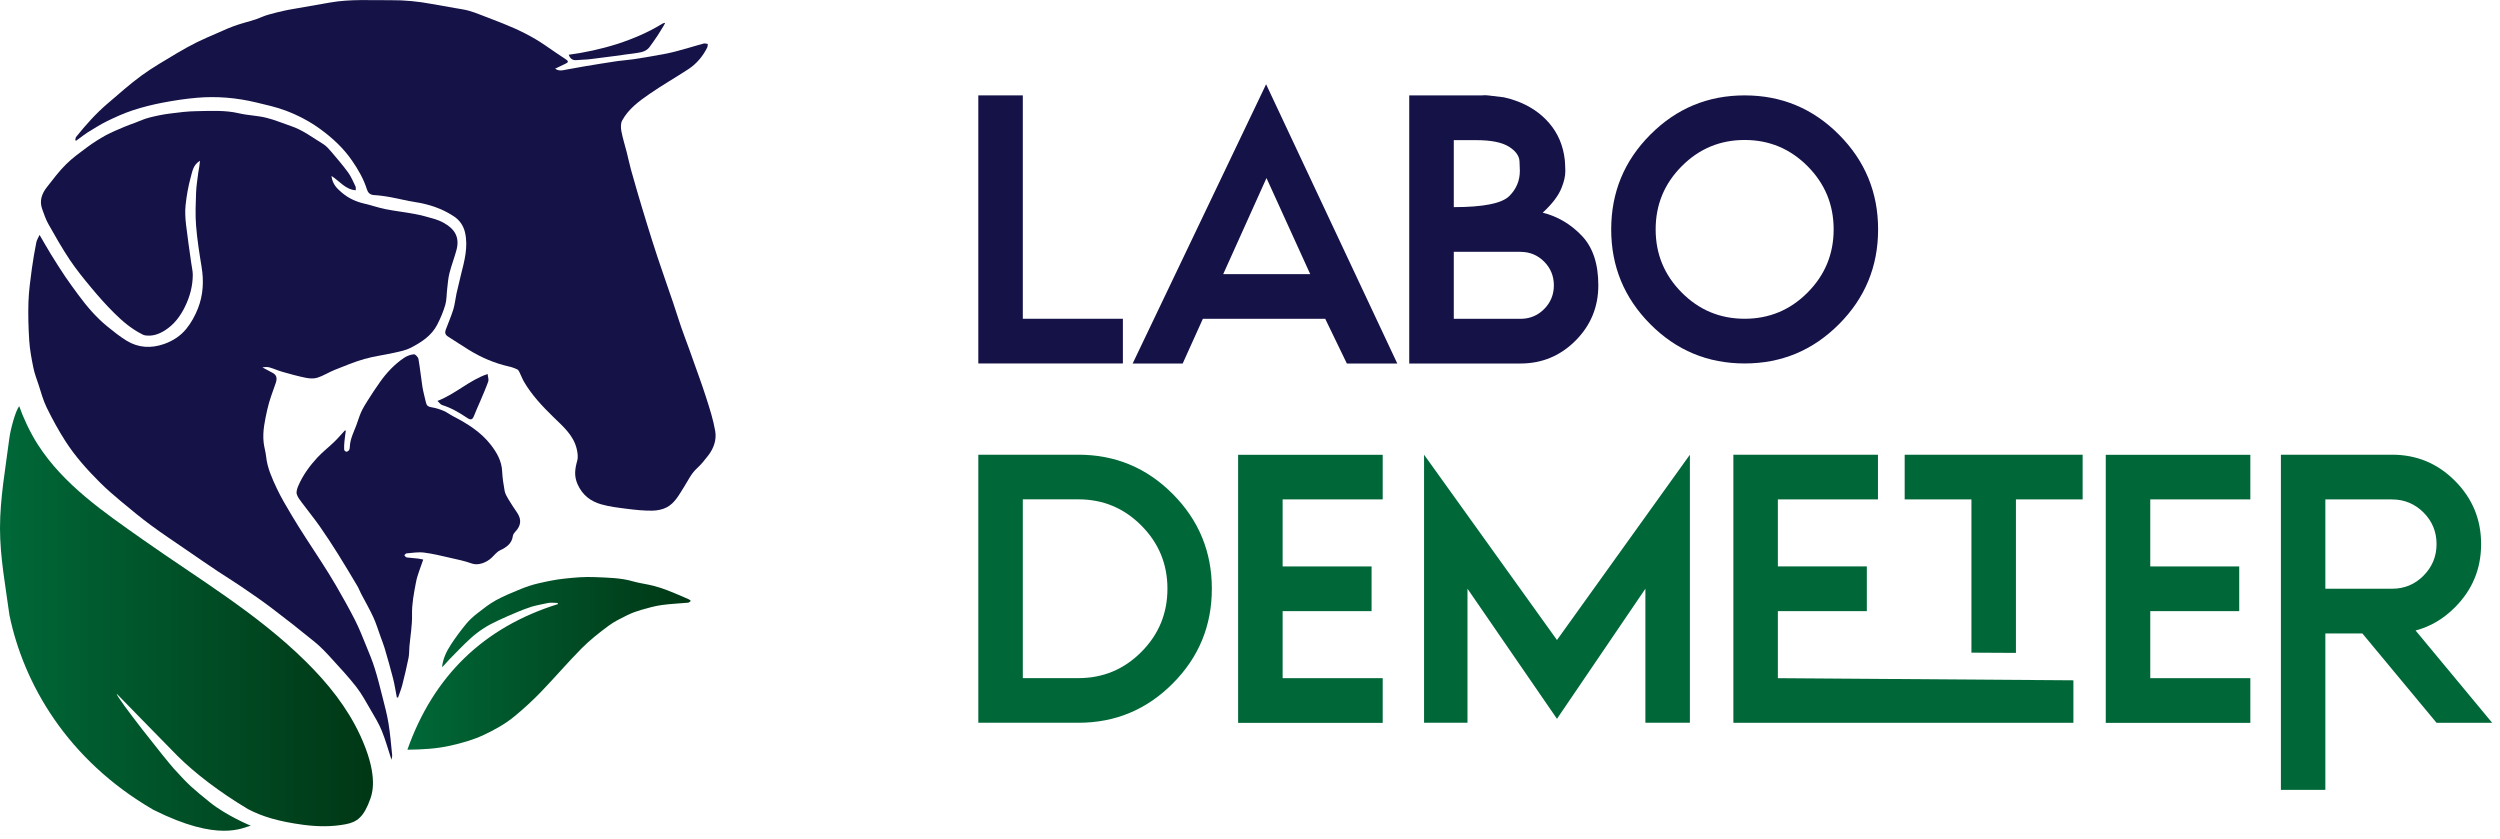 <svg width="161" height="54" viewBox="0 0 161 54" fill="none" xmlns="http://www.w3.org/2000/svg">
<g id="Principal_-_copie_3" clip-path="url(#clip0_6_24)">
<g id="Texte_-_copie_4">
<path id="Vector" d="M63.003 6.143H65.869V20.528H72.314V23.407H63.003V6.143Z" fill="#151248"/>
<path id="Vector_2" d="M77.464 20.532L76.165 23.41H72.943L81.537 5.427L89.985 23.41H86.737L85.345 20.532H77.461H77.464ZM84.378 17.653L81.562 11.466L78.775 17.653H84.378Z" fill="#151248"/>
<path id="Vector_3" d="M99.352 13.697C100.307 13.936 101.142 14.426 101.858 15.171C102.575 15.912 102.932 16.981 102.932 18.373C102.932 19.765 102.444 20.953 101.464 21.936C100.488 22.916 99.305 23.41 97.916 23.41H90.755V6.143H95.432L95.623 6.131L95.814 6.143L96.843 6.266C97.097 6.319 97.347 6.388 97.594 6.479C98.473 6.787 99.199 7.268 99.765 7.925C100.332 8.582 100.67 9.373 100.773 10.3C100.788 10.442 100.798 10.671 100.807 10.985V11.029C100.807 11.337 100.729 11.686 100.573 12.076C100.379 12.585 99.972 13.125 99.352 13.694V13.697ZM93.624 9.021V13.339C95.532 13.339 96.727 13.1 97.206 12.619C97.653 12.17 97.879 11.63 97.879 11.001C97.879 10.957 97.873 10.753 97.857 10.395C97.841 10.036 97.61 9.716 97.162 9.439C96.715 9.163 96.014 9.025 95.06 9.025H93.627L93.624 9.021ZM97.923 16.214H93.624V20.532H97.923C98.52 20.532 99.027 20.321 99.443 19.903C99.859 19.485 100.069 18.973 100.069 18.376C100.069 17.779 99.859 17.267 99.443 16.849C99.027 16.431 98.517 16.22 97.923 16.22V16.214Z" fill="#151248"/>
<path id="Vector_4" d="M112.355 23.407C109.984 23.407 107.956 22.564 106.279 20.877C104.602 19.19 103.761 17.157 103.761 14.775C103.761 12.393 104.599 10.357 106.279 8.673C107.959 6.985 109.984 6.143 112.355 6.143C114.727 6.143 116.754 6.985 118.431 8.673C120.111 10.36 120.95 12.393 120.95 14.775C120.95 17.157 120.111 19.193 118.431 20.877C116.751 22.564 114.727 23.407 112.355 23.407ZM112.355 20.528C113.938 20.528 115.287 19.966 116.407 18.841C117.527 17.716 118.087 16.362 118.087 14.772C118.087 13.182 117.527 11.828 116.407 10.703C115.287 9.578 113.938 9.015 112.355 9.015C110.772 9.015 109.424 9.578 108.304 10.703C107.184 11.828 106.624 13.182 106.624 14.772C106.624 16.362 107.184 17.716 108.304 18.841C109.424 19.966 110.772 20.528 112.355 20.528Z" fill="#151248"/>
<path id="Vector_5" d="M63.003 29.283H69.448C71.82 29.283 73.847 30.125 75.524 31.812C77.204 33.5 78.043 35.533 78.043 37.914C78.043 40.296 77.204 42.332 75.524 44.017C73.844 45.704 71.82 46.546 69.448 46.546H63.003V29.283ZM65.869 32.161V43.671H69.451C71.034 43.671 72.383 43.109 73.503 41.984C74.623 40.859 75.183 39.504 75.183 37.914C75.183 36.324 74.623 34.97 73.503 33.845C72.383 32.72 71.034 32.158 69.451 32.158H65.869V32.161Z" fill="#006838"/>
<path id="Vector_6" d="M89.046 29.283V32.161H82.601V36.478H88.33V39.357H82.601V43.674H89.046V46.553H79.735V29.289H89.046V29.283Z" fill="#006838"/>
<path id="Vector_7" d="M94.506 37.914V46.546H91.709V29.283L100.269 41.217L108.829 29.283V46.546H105.963V37.914L100.269 46.292L94.506 37.914Z" fill="#006838"/>
<path id="Vector_8" d="M120.941 29.283V32.161H114.495V36.478H120.224V39.357H114.495V43.674L133.527 43.812V46.549H111.629V29.286H120.941V29.283Z" fill="#006838"/>
<path id="Vector_9" d="M129.826 32.161V42.047L126.96 42.031V32.161H122.661V29.283H134.122V32.161H129.823H129.826Z" fill="#006838"/>
<path id="Vector_10" d="M144.922 29.283V32.161H138.477V36.478H144.206V39.357H138.477V43.674H144.922V46.553H135.611V29.289H144.922V29.283Z" fill="#006838"/>
<path id="Vector_11" d="M146.89 50.864V29.283H154.052C155.635 29.283 156.983 29.845 158.103 30.97C159.223 32.095 159.784 33.449 159.784 35.039C159.784 36.629 159.223 37.984 158.103 39.108C157.359 39.856 156.511 40.356 155.563 40.604L160.497 46.549H156.914L152.137 40.796H149.753V50.867H146.887L146.89 50.864ZM154.052 32.161H149.753V37.914H154.052C154.843 37.914 155.519 37.635 156.076 37.072C156.633 36.51 156.914 35.831 156.914 35.039C156.914 34.247 156.636 33.566 156.076 33.006C155.516 32.447 154.84 32.164 154.052 32.164V32.161Z" fill="#006838"/>
</g>
<g id="Visuel_-_copie_4">
<path id="Vector_12" d="M22.912 12.252C22.236 12.208 21.882 11.667 21.347 11.331C21.41 11.862 21.701 12.139 22.011 12.402C22.436 12.767 22.927 12.99 23.472 13.116C23.928 13.219 24.373 13.38 24.833 13.471C25.452 13.593 26.081 13.662 26.701 13.779C27.12 13.857 27.533 13.97 27.943 14.09C28.165 14.156 28.387 14.244 28.587 14.357C29.291 14.753 29.626 15.287 29.388 16.135C29.253 16.622 29.072 17.094 28.947 17.581C28.862 17.908 28.84 18.253 28.8 18.59C28.756 18.935 28.772 19.297 28.678 19.627C28.549 20.07 28.368 20.5 28.155 20.912C27.789 21.622 27.139 22.04 26.463 22.392C26.134 22.561 25.749 22.637 25.38 22.718C24.742 22.863 24.085 22.942 23.459 23.121C22.811 23.306 22.183 23.57 21.554 23.821C21.175 23.972 20.825 24.202 20.44 24.324C20.215 24.396 19.936 24.378 19.695 24.33C19.195 24.23 18.7 24.092 18.209 23.953C17.921 23.872 17.649 23.746 17.364 23.664C17.217 23.623 17.055 23.633 16.898 23.661C17.117 23.777 17.339 23.897 17.558 24.013C17.812 24.148 17.862 24.352 17.762 24.651C17.568 25.217 17.346 25.779 17.217 26.36C17.064 27.061 16.895 27.774 16.98 28.506C17.014 28.808 17.108 29.104 17.139 29.408C17.217 30.144 17.524 30.807 17.827 31.457C18.109 32.057 18.456 32.629 18.794 33.201C19.085 33.694 19.398 34.178 19.705 34.659C20.027 35.162 20.362 35.658 20.684 36.164C21.006 36.67 21.332 37.176 21.632 37.698C22.051 38.427 22.471 39.162 22.852 39.913C23.131 40.46 23.356 41.035 23.587 41.603C23.785 42.084 23.985 42.565 24.138 43.061C24.332 43.677 24.485 44.309 24.645 44.934C24.783 45.481 24.93 46.031 25.02 46.587C25.13 47.263 25.186 47.951 25.255 48.633C25.264 48.727 25.227 48.824 25.211 48.928C25.002 48.293 24.833 47.668 24.592 47.074C24.401 46.603 24.132 46.16 23.872 45.717C23.578 45.214 23.3 44.692 22.946 44.237C22.442 43.592 21.885 42.992 21.332 42.389C21.003 42.028 20.665 41.666 20.287 41.358C19.373 40.61 18.444 39.878 17.502 39.165C16.851 38.672 16.175 38.21 15.5 37.751C15.021 37.424 14.524 37.123 14.042 36.802C13.375 36.356 12.715 35.907 12.058 35.451C11.273 34.91 10.478 34.386 9.712 33.82C9.045 33.33 8.41 32.799 7.772 32.268C7.318 31.888 6.868 31.501 6.448 31.083C5.629 30.266 4.853 29.405 4.224 28.428C3.773 27.73 3.373 26.992 3.007 26.247C2.778 25.785 2.647 25.27 2.484 24.777C2.362 24.412 2.221 24.048 2.146 23.671C2.031 23.099 1.921 22.52 1.883 21.939C1.83 21.103 1.805 20.264 1.833 19.428C1.858 18.718 1.959 18.008 2.052 17.301C2.128 16.733 2.231 16.167 2.34 15.604C2.372 15.447 2.469 15.306 2.547 15.127C2.816 15.585 3.044 15.994 3.291 16.393C3.589 16.874 3.889 17.352 4.205 17.82C4.468 18.209 4.749 18.586 5.025 18.963C5.582 19.721 6.189 20.437 6.921 21.031C7.318 21.355 7.725 21.678 8.16 21.945C8.92 22.407 9.73 22.445 10.569 22.153C11.132 21.955 11.623 21.634 11.989 21.188C12.308 20.799 12.565 20.33 12.749 19.859C13.087 18.998 13.134 18.096 12.981 17.179C12.837 16.299 12.696 15.419 12.627 14.53C12.571 13.829 12.602 13.119 12.627 12.415C12.643 11.981 12.715 11.554 12.768 11.123C12.784 10.998 12.812 10.875 12.831 10.75C12.85 10.63 12.862 10.511 12.881 10.354C12.434 10.611 12.387 11.048 12.283 11.416C12.121 12 12.017 12.607 11.952 13.21C11.905 13.628 11.936 14.065 11.983 14.486C12.077 15.309 12.205 16.129 12.318 16.952C12.352 17.198 12.412 17.443 12.415 17.685C12.415 18.414 12.23 19.102 11.911 19.755C11.608 20.374 11.21 20.902 10.622 21.276C10.231 21.524 9.821 21.666 9.355 21.6C9.289 21.59 9.227 21.565 9.167 21.534C8.473 21.185 7.884 20.689 7.343 20.148C6.83 19.639 6.348 19.095 5.885 18.539C5.4 17.958 4.918 17.364 4.496 16.736C4.002 15.994 3.557 15.215 3.119 14.435C2.947 14.131 2.835 13.791 2.716 13.461C2.522 12.927 2.697 12.459 3.029 12.041C3.42 11.545 3.798 11.032 4.246 10.589C4.665 10.171 5.156 9.82 5.635 9.464C6.01 9.188 6.404 8.937 6.811 8.713C7.193 8.506 7.597 8.346 7.997 8.173C8.229 8.072 8.466 7.994 8.698 7.906C8.995 7.793 9.286 7.658 9.59 7.579C10.027 7.466 10.475 7.372 10.925 7.315C11.514 7.237 12.105 7.164 12.696 7.158C13.594 7.145 14.492 7.086 15.387 7.296C15.96 7.431 16.56 7.441 17.13 7.579C17.68 7.711 18.206 7.94 18.744 8.12C19.504 8.374 20.133 8.864 20.809 9.273C21.012 9.395 21.178 9.59 21.335 9.772C21.707 10.209 22.082 10.646 22.42 11.108C22.617 11.378 22.743 11.699 22.893 12C22.924 12.063 22.905 12.145 22.912 12.258V12.252Z" fill="#151248"/>
<path id="Vector_13" d="M4.846 9.025C4.865 8.955 4.862 8.871 4.903 8.817C5.522 8.047 6.179 7.306 6.933 6.665C7.653 6.052 8.357 5.417 9.12 4.861C9.84 4.336 10.622 3.893 11.385 3.431C11.817 3.171 12.261 2.932 12.712 2.705C13.103 2.511 13.51 2.344 13.907 2.168C14.161 2.055 14.411 1.942 14.667 1.835C14.883 1.747 15.102 1.662 15.324 1.59C15.856 1.417 16.413 1.298 16.92 1.071C17.286 0.908 18.425 0.657 18.616 0.625C19.498 0.474 20.377 0.32 21.256 0.163C22.558 -0.066 23.869 0.022 25.177 0.013C26.059 0.006 26.938 0.091 27.808 0.255C28.312 0.349 28.819 0.43 29.322 0.522C29.604 0.572 29.889 0.61 30.161 0.682C30.43 0.754 30.693 0.855 30.952 0.955C31.422 1.131 31.891 1.313 32.357 1.499C33.352 1.895 34.313 2.357 35.192 2.976C35.608 3.268 36.03 3.548 36.453 3.83C36.644 3.956 36.581 4.031 36.415 4.104C36.206 4.198 35.999 4.305 35.749 4.424C36.027 4.61 36.265 4.519 36.496 4.478C36.869 4.415 37.241 4.339 37.613 4.277C38.33 4.157 39.046 4.041 39.763 3.934C40.104 3.884 40.454 3.868 40.795 3.815C41.512 3.702 42.228 3.588 42.938 3.447C43.423 3.35 43.899 3.205 44.375 3.073C44.691 2.988 45 2.885 45.319 2.803C45.398 2.784 45.495 2.819 45.582 2.831C45.57 2.907 45.576 2.995 45.545 3.061C45.26 3.629 44.856 4.11 44.328 4.456C43.505 4.996 42.644 5.486 41.834 6.046C41.155 6.514 40.476 7.013 40.066 7.761C39.966 7.947 39.976 8.226 40.016 8.446C40.101 8.902 40.245 9.348 40.36 9.798C40.454 10.175 40.536 10.555 40.636 10.929C40.764 11.4 40.902 11.871 41.039 12.34C41.24 13.018 41.44 13.697 41.65 14.373C41.878 15.111 42.109 15.853 42.353 16.585C42.676 17.553 43.017 18.514 43.345 19.479C43.517 19.988 43.674 20.503 43.849 21.012C44.015 21.496 44.199 21.977 44.375 22.458C44.453 22.671 44.528 22.885 44.603 23.099C44.894 23.925 45.201 24.742 45.467 25.575C45.698 26.297 45.936 27.026 46.061 27.768C46.155 28.321 45.967 28.874 45.61 29.333C45.388 29.619 45.16 29.908 44.894 30.15C44.512 30.495 44.309 30.954 44.043 31.372C43.733 31.859 43.464 32.394 42.942 32.67C42.663 32.818 42.313 32.884 41.994 32.887C41.462 32.893 40.924 32.837 40.395 32.77C39.829 32.698 39.25 32.632 38.705 32.475C38.036 32.28 37.513 31.891 37.2 31.196C36.959 30.659 37.025 30.197 37.172 29.675C37.241 29.433 37.197 29.138 37.135 28.887C36.916 28.004 36.237 27.444 35.627 26.847C34.923 26.159 34.25 25.446 33.749 24.591C33.631 24.39 33.552 24.164 33.446 23.953C33.415 23.89 33.368 23.812 33.308 23.787C33.139 23.711 32.967 23.642 32.786 23.605C31.86 23.397 31.002 23.03 30.195 22.533C29.738 22.253 29.294 21.952 28.84 21.666C28.665 21.556 28.64 21.405 28.709 21.226C28.872 20.792 29.056 20.368 29.194 19.925C29.294 19.598 29.326 19.246 29.397 18.91C29.488 18.502 29.585 18.093 29.688 17.685C29.914 16.792 30.158 15.897 29.948 14.973C29.854 14.561 29.62 14.194 29.247 13.945C28.478 13.433 27.63 13.15 26.722 13.012C26.2 12.934 25.687 12.795 25.164 12.701C24.808 12.638 24.445 12.582 24.085 12.563C23.822 12.547 23.691 12.399 23.628 12.192C23.418 11.523 23.071 10.926 22.68 10.357C22.126 9.546 21.422 8.893 20.628 8.314C19.939 7.812 19.195 7.425 18.409 7.127C17.796 6.894 17.145 6.753 16.504 6.599C15.243 6.294 13.96 6.184 12.668 6.297C11.93 6.36 11.191 6.476 10.462 6.614C9.812 6.74 9.167 6.9 8.538 7.108C7.975 7.293 7.431 7.541 6.896 7.802C6.458 8.016 6.045 8.283 5.629 8.537C5.463 8.638 5.316 8.764 5.159 8.877C5.072 8.94 4.987 9.003 4.9 9.062C4.881 9.05 4.859 9.04 4.84 9.028L4.846 9.025Z" fill="#151248"/>
<path id="Vector_14" d="M22.27 27.733C22.239 27.963 22.204 28.195 22.183 28.425C22.164 28.601 22.154 28.78 22.164 28.959C22.164 29.009 22.255 29.088 22.305 29.091C22.364 29.091 22.445 29.038 22.48 28.984C22.517 28.924 22.527 28.836 22.53 28.761C22.549 28.274 22.771 27.85 22.94 27.407C23.049 27.118 23.134 26.816 23.259 26.536C23.375 26.282 23.522 26.04 23.672 25.804C23.928 25.402 24.188 25 24.467 24.61C24.898 24 25.405 23.457 26.028 23.042C26.209 22.92 26.441 22.835 26.657 22.816C26.747 22.806 26.926 22.998 26.948 23.117C27.054 23.711 27.11 24.315 27.204 24.912C27.261 25.257 27.358 25.597 27.436 25.939C27.476 26.118 27.576 26.194 27.77 26.225C28.036 26.266 28.302 26.348 28.553 26.451C28.778 26.546 28.975 26.7 29.194 26.813C30.101 27.281 30.962 27.818 31.603 28.639C31.991 29.138 32.304 29.679 32.338 30.345C32.36 30.769 32.42 31.193 32.498 31.611C32.532 31.793 32.633 31.969 32.73 32.133C32.908 32.434 33.105 32.727 33.302 33.016C33.599 33.452 33.559 33.855 33.18 34.247C33.111 34.32 33.042 34.417 33.03 34.511C32.961 35.017 32.617 35.243 32.198 35.445C31.991 35.542 31.835 35.756 31.66 35.919C31.347 36.215 30.808 36.447 30.374 36.287C29.936 36.127 29.469 36.032 29.009 35.928C28.443 35.8 27.88 35.658 27.304 35.586C26.938 35.539 26.556 35.608 26.184 35.636C26.131 35.639 26.087 35.715 26.037 35.756C26.087 35.806 26.131 35.891 26.187 35.897C26.422 35.932 26.66 35.941 26.898 35.969C27.035 35.985 27.17 36.02 27.257 36.035C27.088 36.547 26.879 37.016 26.788 37.506C26.657 38.194 26.519 38.885 26.535 39.602C26.55 40.281 26.425 40.962 26.366 41.644C26.344 41.883 26.359 42.125 26.312 42.358C26.194 42.942 26.056 43.526 25.909 44.105C25.84 44.381 25.727 44.645 25.637 44.915C25.612 44.915 25.584 44.919 25.558 44.922C25.477 44.507 25.415 44.089 25.311 43.68C25.145 43.027 24.955 42.38 24.767 41.732C24.695 41.49 24.598 41.255 24.514 41.019C24.36 40.595 24.229 40.155 24.041 39.746C23.803 39.231 23.519 38.741 23.256 38.238C23.171 38.078 23.112 37.905 23.021 37.751C22.608 37.06 22.198 36.365 21.77 35.683C21.394 35.086 21.009 34.492 20.606 33.917C20.236 33.39 19.827 32.89 19.442 32.371C19.314 32.196 19.16 32.013 19.11 31.812C19.07 31.655 19.142 31.451 19.21 31.287C19.508 30.596 19.949 29.993 20.456 29.446C20.787 29.094 21.175 28.796 21.522 28.459C21.763 28.227 21.982 27.969 22.208 27.724C22.23 27.724 22.251 27.724 22.273 27.727L22.27 27.733Z" fill="#151248"/>
<path id="Vector_15" d="M28.174 25.82C29.363 25.358 30.22 24.484 31.403 24.085C31.422 24.28 31.487 24.44 31.444 24.566C31.287 25.009 31.093 25.44 30.912 25.873C30.787 26.169 30.649 26.455 30.536 26.756C30.433 27.03 30.33 27.074 30.092 26.916C29.582 26.58 29.063 26.263 28.471 26.084C28.374 26.055 28.302 25.939 28.174 25.823V25.82Z" fill="#151248"/>
<path id="Vector_16" d="M42.832 1.486C42.76 1.65 42.435 2.143 42.344 2.297C42.181 2.548 42.006 2.781 41.837 3.02C41.65 3.28 41.358 3.362 41.064 3.403C40.054 3.548 39.04 3.683 38.023 3.808C37.729 3.846 37.429 3.84 37.135 3.871C36.888 3.896 36.728 3.799 36.625 3.526C38.671 3.252 40.88 2.621 42.669 1.518C42.741 1.477 42.807 1.467 42.832 1.486Z" fill="#151248"/>
<path id="Vector_17" d="M26.234 48.287C27.911 43.542 31.134 40.4 35.94 38.901C35.927 38.876 35.914 38.854 35.902 38.829C35.689 38.829 35.47 38.791 35.267 38.838C34.901 38.92 34.579 38.97 34.219 39.077C33.947 39.159 33.631 39.291 33.368 39.394C32.917 39.574 32.479 39.778 32.038 39.979C31.406 40.268 30.821 40.639 30.311 41.104C29.829 41.544 29.379 42.018 28.922 42.483C28.768 42.64 28.637 42.819 28.468 42.967C28.524 42.417 28.756 41.943 29.044 41.503C29.344 41.044 29.673 40.601 30.023 40.177C30.233 39.919 30.489 39.693 30.752 39.489C31.131 39.193 31.512 38.892 31.928 38.662C32.448 38.376 33.002 38.15 33.552 37.927C33.909 37.782 34.278 37.66 34.654 37.572C35.211 37.443 35.774 37.324 36.343 37.264C37 37.192 37.667 37.135 38.327 37.166C39.143 37.204 39.969 37.207 40.767 37.44C41.193 37.562 41.64 37.613 42.072 37.723C42.388 37.801 42.701 37.908 43.004 38.024C43.455 38.2 43.899 38.395 44.343 38.587C44.4 38.612 44.443 38.659 44.49 38.697C44.434 38.738 44.381 38.807 44.321 38.813C43.746 38.867 43.167 38.885 42.597 38.967C42.159 39.03 41.728 39.152 41.302 39.275C40.999 39.363 40.695 39.473 40.41 39.611C39.991 39.819 39.563 40.023 39.193 40.299C38.593 40.746 37.995 41.214 37.469 41.742C36.553 42.666 35.708 43.662 34.801 44.598C34.269 45.145 33.703 45.663 33.114 46.147C32.523 46.634 31.847 47.002 31.156 47.329C30.467 47.652 29.745 47.853 29.003 48.02C28.096 48.224 27.182 48.271 26.234 48.281V48.287Z" fill="url(#paint0_linear_6_24)"/>
<path id="Vector_18" d="M0.607 28.189C0.36 30.128 0 32.076 0 34.018C0 35.881 0.357 37.748 0.607 39.608C1.517 44.017 4.314 48.922 9.868 52.146C14.107 54.276 15.634 53.286 16.147 53.176C16.147 53.176 14.577 52.526 13.516 51.668C12.412 50.773 12.183 50.587 11.22 49.528C10.707 48.963 7.496 44.915 7.512 44.673C7.512 44.673 11.279 48.535 11.439 48.689C12.546 49.786 14.107 50.992 15.969 52.105C16.876 52.586 17.959 52.909 19.548 53.12C20.446 53.239 21.363 53.252 22.255 53.082C22.977 52.944 23.428 52.648 23.863 51.407C24.029 50.933 24.301 49.751 23.203 47.373C22.355 45.538 21.109 44.001 19.689 42.596C16.551 39.498 12.771 37.27 9.202 34.753C6.708 32.994 4.105 31.228 2.437 28.632C1.924 27.834 1.477 26.854 1.239 26.159C0.986 26.458 0.666 27.721 0.607 28.192V28.189Z" fill="url(#paint1_linear_6_24)"/>
</g>
</g>
<defs>
<linearGradient id="paint0_linear_6_24" x1="26.234" y1="42.722" x2="44.493" y2="42.722" gradientUnits="userSpaceOnUse">
<stop stop-color="#006838"/>
<stop offset="1" stop-color="#003715"/>
</linearGradient>
<linearGradient id="paint1_linear_6_24" x1="0" y1="39.828" x2="24.019" y2="39.828" gradientUnits="userSpaceOnUse">
<stop stop-color="#006838"/>
<stop offset="1" stop-color="#003715"/>
</linearGradient>
<clipPath id="clip0_6_24">
<rect width="160.5" height="53.5" fill="white"/>
</clipPath>
</defs>
</svg>
